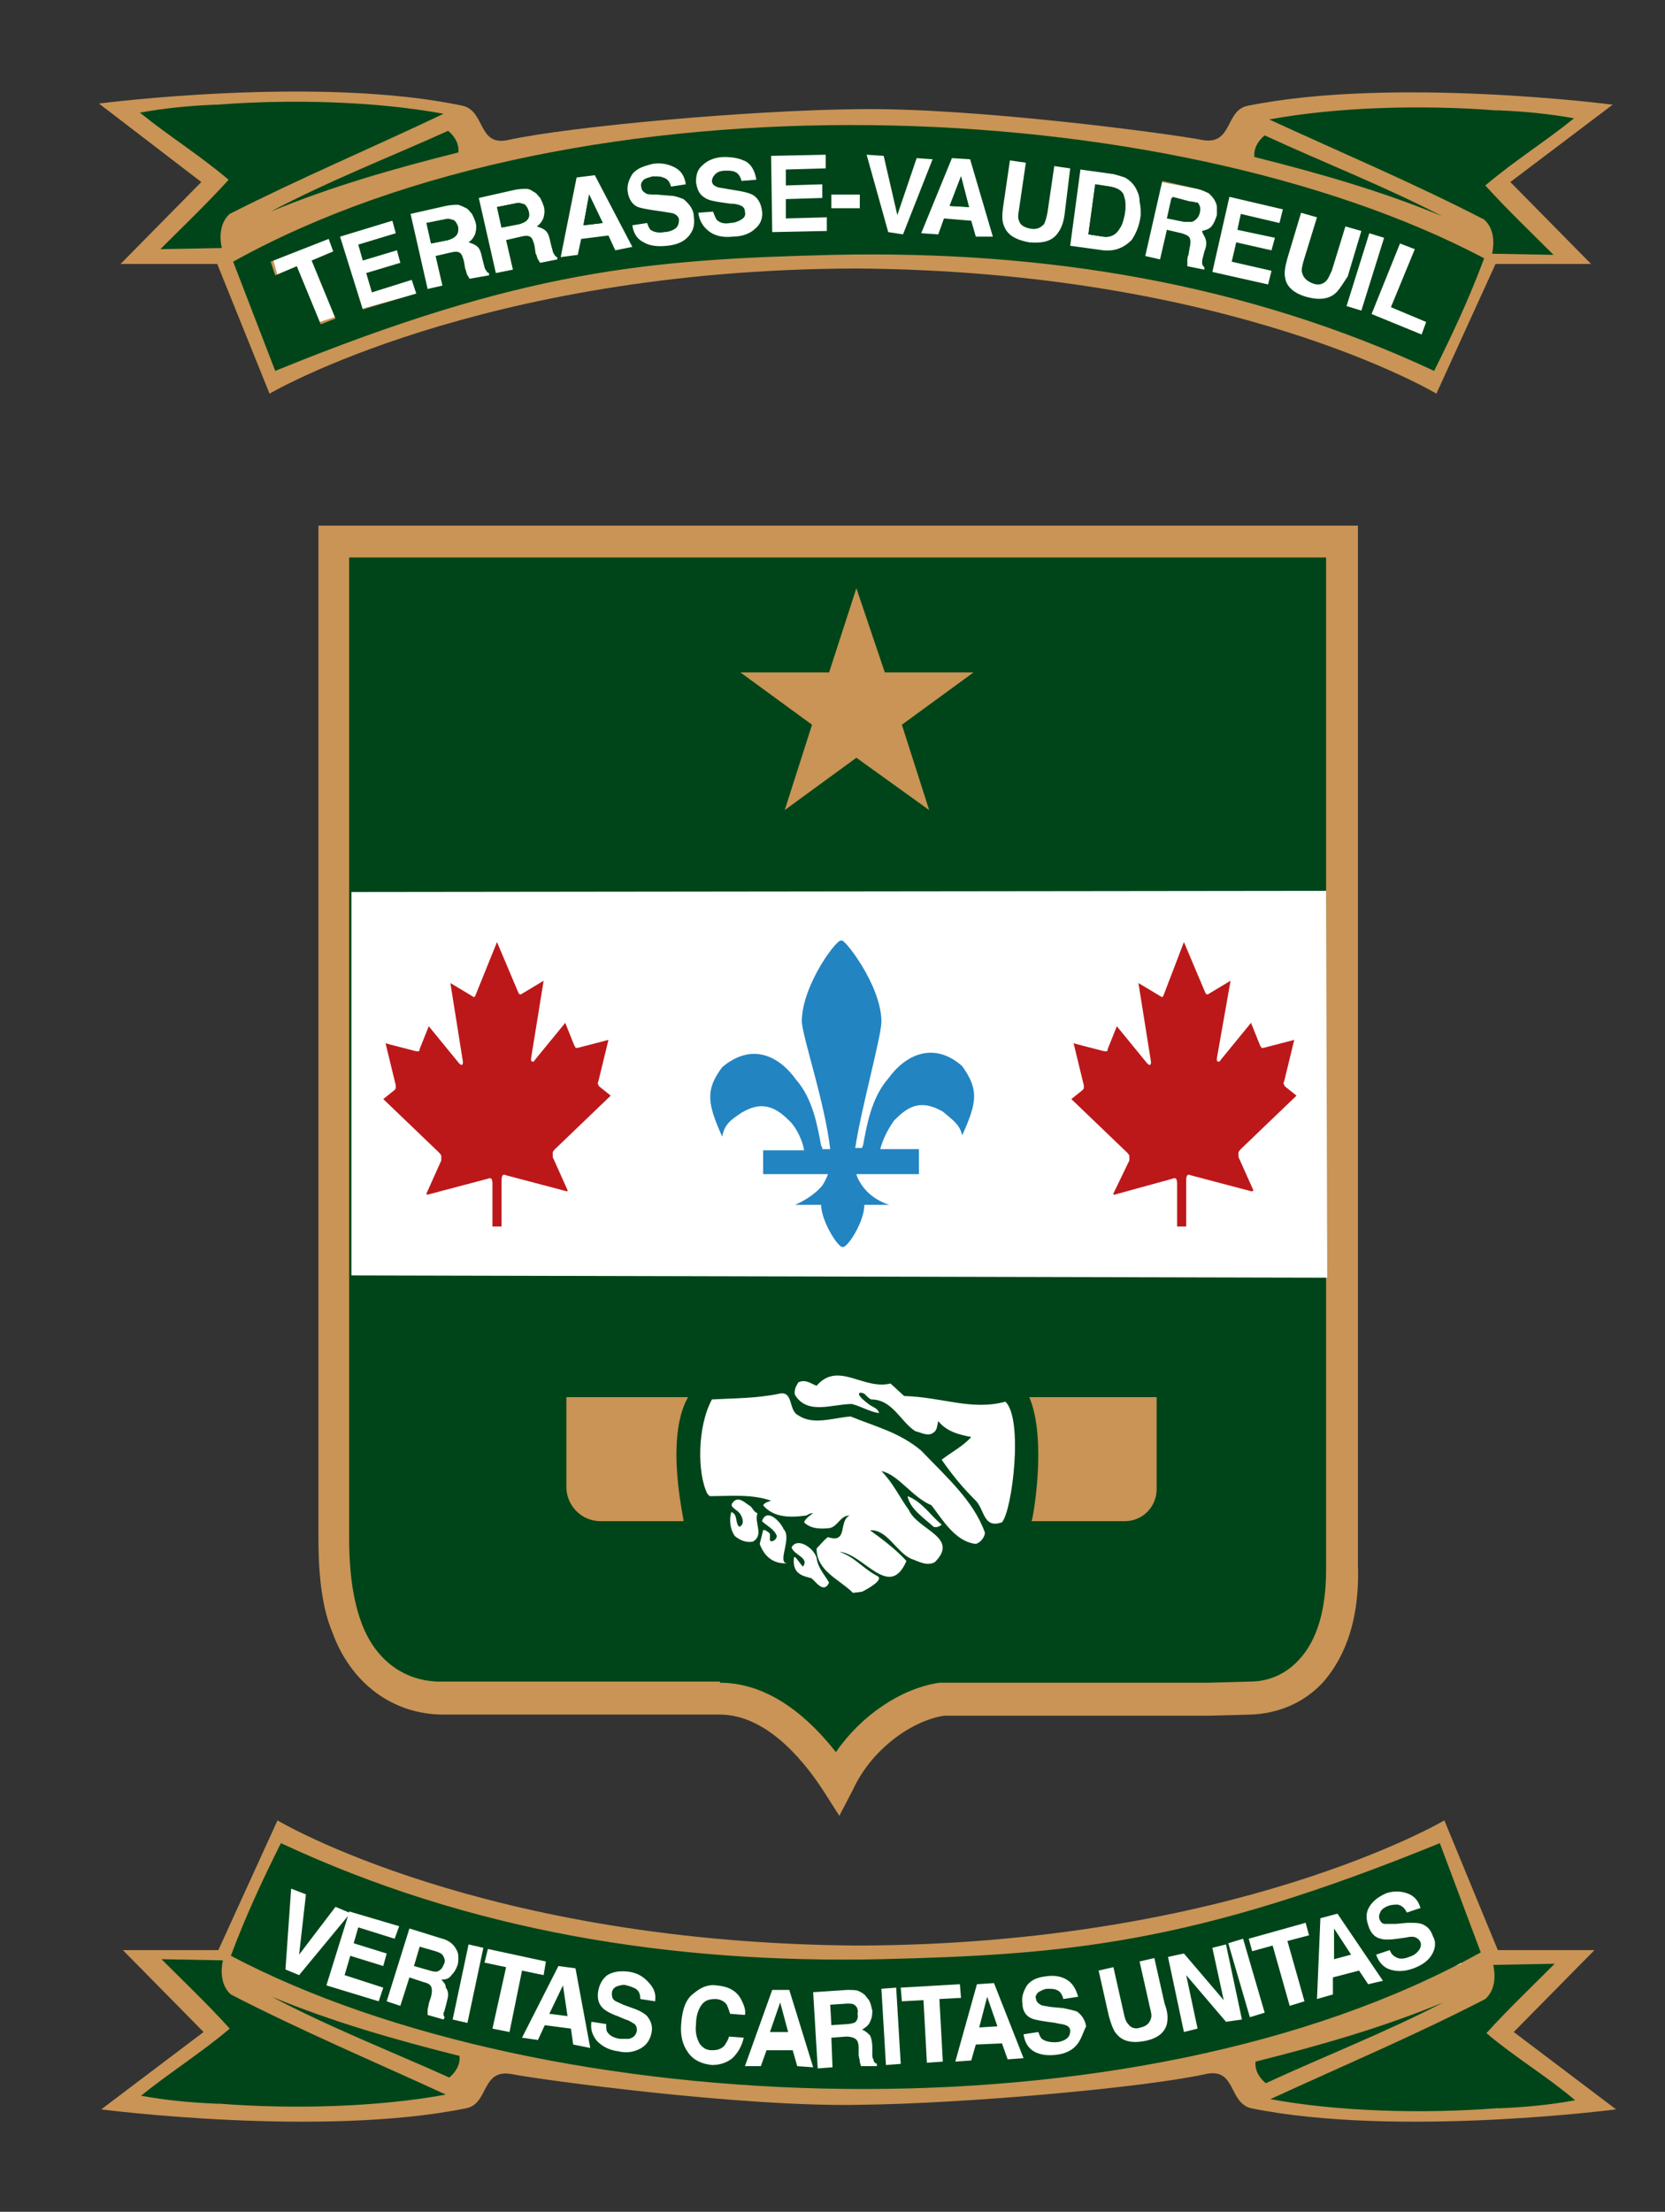 <?xml version="1.0" encoding="utf-8"?>
<!-- Generator: Adobe Illustrator 23.0.4, SVG Export Plug-In . SVG Version: 6.00 Build 0)  -->
<svg version="1.1" id="Layer_1" xmlns="http://www.w3.org/2000/svg" xmlns:xlink="http://www.w3.org/1999/xlink" x="0px" y="0px"
	 viewBox="0 0 146.4 194.4" style="enable-background:new 0 0 146.4 194.4;" xml:space="preserve">
<rect x="0" y="0" width="146.4" height="194.4" fill="#333333" stroke="none"/>
<style type="text/css">
	.st0{fill:#C99455;}
	.st1{fill:#004519;}
	.st2{fill:#FFFFFF;}
	.st3{fill:#FFFFFF;stroke:#FFFFFF;stroke-width:0;stroke-miterlimit:3.864;}
	.st4{stroke:#000000;stroke-width:0;stroke-miterlimit:3.864;}
	.st5{fill-rule:evenodd;clip-rule:evenodd;stroke:#000000;stroke-width:0;stroke-miterlimit:3.864;}
	.st6{fill:#2384C2;}
	.st7{fill:#BC181A;}
</style>
<path class="st0" d="M133.1,178.6l7.1-7.2l-8.5,0L127,160c0,0-18.5,10.9-51.5,11c-33.1-0.2-51.1-11-51.1-11l-5.2,11.4h-8.4l7.1,7.2
	l-9,6.8c0,0,19.3,2.5,32.1-0.1c2-0.4,1.3-3.5,4-3c2.5,0.5,20.2,2.9,30.5,2.7c9.3-0.1,25-1.5,30.5-2.7c2.7-0.6,2,2.5,4,3
	c12.8,2.6,32.1,0.1,32.1,0.1L133.1,178.6z"/>
<path class="st1" d="M19,184.9c-2.3-0.1-4.4-0.3-6.6-0.7c2.6-2.1,5.2-3.7,7.8-5.9c-1.8-2-4.1-4.2-6-6.1l5.4,0.1l0,0
	c-0.2,0.9-0.2,2.2,0.7,3c6.2,3.2,12.6,5.9,18.9,8.8c-6,1.1-13.4,1.3-19.9,0.8"/>
<g>
	<path class="st1" d="M39.5,182.6c0.5-0.4,1-1.1,0.9-1.9c-5.6-1.4-11.2-3-16.5-5.2C29,178.2,34.4,180.3,39.5,182.6z"/>
</g>
<path class="st1" d="M117.9,137.5c0.3,8-3.7,11.6-8.1,11.7l-3.7,0.1H82.8c-3.7,0.5-7.6,3.7-9.2,7.3c-2.2-3.5-5.9-7.3-10.3-7.3H39.1
	c-4.2,0.1-7.3-2.6-8.6-6.3c-0.9-2.2-1.1-5.1-1.1-7.7V47.6h88.6V138V137.5z"/>
<path class="st0" d="M73.8,159.6l-1.4-2.2c-1.3-2-4.7-6.7-9.1-6.7H39.1c0,0-0.1,0-0.1,0c-4.5,0-8.2-2.8-9.8-7.3
	c-0.8-1.9-1.2-4.6-1.2-8.1V46.2h91.4v91.3c0.2,5.6-1.6,8.7-3.1,10.4c-1.7,1.8-3.9,2.7-6.3,2.8l-3.7,0.1l-23.3,0
	c-3.1,0.5-6.5,3.2-8,6.5L73.8,159.6z M63.3,147.9c4.5,0,8,3.3,10.2,6.1c2.2-3.2,5.7-5.6,9.1-6.1l0.2,0h23.4l3.7-0.1
	c1.7,0,3.2-0.7,4.3-1.9c1.6-1.7,2.4-4.4,2.4-7.9h0V49H30.7v86.2c0,3.2,0.4,5.5,1,7.2c1.2,3.5,3.9,5.5,7.3,5.4H63.3z"/>
<polygon class="st2" points="116.6,78.3 116.7,112.3 30.9,112.1 30.9,78.4 116.6,78.3 "/>
<path class="st3" d="M79.5,122.7c3.4,0.1,5.9,1.3,8.9,0.5c1.6,1.5,0.6,9.6-0.3,10.6c-1.7,0.6-1.5-1.2-2.4-2c-1.1-1.1-2-2.2-2.9-3.5
	c0.9-0.7,1.9-1.2,2.6-2c-1.1-0.2-2.2-0.5-2.9-1.4c-0.1,0.4-0.1,0.8-0.4,1c-0.5,0.4-1.1,0-1.6-0.1c-1.3-0.8-2-2.8-3.9-2.8
	c-0.2-0.1-0.3-0.2-0.5-0.4c-0.2-0.3-1.4-0.4,0.4,0.9c0.3,0.2,0.7,0.3,0.8,0.7c-0.8-0.1-1.6-0.6-2.4-0.8c-1.7,0-3.9,1-5-0.8
	c-0.1-0.4,0.1-0.8,0.3-1.1c0.6-0.3,1.1,0.1,1.6,0.3c1.9-2.2,4.1,0.4,6.5-0.2L79.5,122.7L79.5,122.7z"/>
<path class="st3" d="M82.8,134c-0.1,0.1-0.4,0.3-0.7,0.2c-0.9-0.8-2.1-1.6-2.3-2.7C81.1,132,81.8,133.2,82.8,134L82.8,134z"/>
<path class="st4" d="M83.4,131.7L83.4,131.7c-0.3,0.2-0.3-0.1-0.3-0.3C83.4,131.3,83.3,131.6,83.4,131.7L83.4,131.7z"/>
<path class="st3" d="M66.6,133c-0.3,0.9,0.6,1.9-0.4,2.5c-0.6,0.1-1.1-0.1-1.6-0.5c-0.4-0.6-0.5-1.4-0.3-2.1
	c0.6,0.2,0.3,0.9,0.7,1.3c0.5-0.2,0.3-0.8,0.1-1.1c-0.2-0.4-1-0.6-0.7-1c0.5-0.7,1.1,0,1.6,0.3C66.2,132.6,66.3,132.9,66.6,133
	L66.6,133z"/>
<path class="st3" d="M68.9,134.4c0.8,0.8-0.7,3.1,0.4,3c-1.3,0.1-2.1-0.6-2.5-1.7l0.3-1.2c0.1-0.1,0.4,0.1,0.6,0.3v0.6
	c0.2,0.2,0.6-0.1,0.6-0.4c-0.2-0.6-0.9-0.9-1.3-1.3C67.4,132.5,68.6,133.7,68.9,134.4L68.9,134.4z"/>
<path class="st5" d="M85.4,134.6c-0.2,0-0.7-0.3-0.3-0.5L85.4,134.6L85.4,134.6z"/>
<path class="st3" d="M71.8,136.9c0.1,0.9,0.7,1.5,1.1,2.2c-0.5,1.1-1.3-0.3-1.6-0.4c-0.8-0.2-1.6-0.4-1.5-1.7c0-0.5,0.5,0.4,0.8,0.7
	c0.6-0.8-0.8-1-1-1.7C70.1,135.1,71.5,136,71.8,136.9L71.8,136.9z"/>
<path class="st4" d="M82.3,136.3c0.1,0.2-0.2,0.4-0.4,0.5l-0.3,0C81.7,136.4,82.1,136.4,82.3,136.3L82.3,136.3z"/>
<path class="st2" d="M75.8,139.9c0.6-0.3,2-1.1,1.3-1.4c-1.3-0.7-2-1.7-3.3-2.1c2.1,0.1,4.4,4.3,5.9,0.8c-0.9-1-2.1-1.9-3.2-2.7
	c1.5-0.1,2.3,1.9,3.6,2.5c0.6,0.2,1.4,0.7,2.1,0.3c2.2-2.2-1.5-2.8-2.3-4.6c-0.8-1.1-1.4-2.4-2.4-3.4c1.5,0.3,2.7,2.3,4.4,3
	c1,1.3,2.1,3.2,3.9,3.4c0.4-0.1,0.8-0.6,0.8-1c-1-2.8-3.4-4.9-5.6-7.2c-1.9-1.6-4-2.1-6.2-3c-1.5,0.1-3.3,0.8-4.6-0.1
	c-0.9-0.4-0.4-2.2-1.7-1.9c-1.9,0.4-4,0.4-5.9,0.5c-1.3,2.4-1.3,6.5-0.4,8.3l0.2,0.2c1.8,0,3.7-0.2,5.4,0.4
	c-0.2,0.1-0.5,0.1-0.7,0.4c0.9,1.1,2.4,1.1,3.8,0.9c0.2-0.1,0.3-0.2,0.6-0.2c-0.3,0.2-0.7,0.5-0.8,0.8c0.6,0.6,1.5,0.6,2.3,0.5
	c0.7-0.2,0.9-1.1,1.7-1.1c-1,0.5-0.1,2.5-1.9,1.9c-0.4,0.3-0.6,0.6-1,1c0,2,2,2.7,3.2,3.9L75.8,139.9L75.8,139.9z"/>
<polygon class="st0" points="81.7,71.2 75.3,66.6 69,71.2 71.4,63.7 65.1,59.1 72.9,59.1 75.3,51.7 77.8,59.1 85.6,59.1 79.3,63.7 
	81.7,71.2 "/>
<path class="st6" d="M73,101h-0.7c0-0.1,0-0.2-0.1-0.3c-0.3-1.6-0.7-4.1-2.2-5.8c-1.5-2.1-3.9-3.3-6.5-1.1c-1.5,2-1.3,3.2,0,6.1
	c0.2-1.1,0.8-1.5,1.7-2.1c2-1.2,3.2-0.3,4.3,0.8c0.3,0.3,1,1.3,1.2,2.5h-3.6v2.1h5.7c-0.1,0.3-0.3,0.7-0.5,1
	c-0.9,1.1-2.4,1.7-2.4,1.7h2.3c0,1.4,1.5,3.8,1.9,3.7c0.4,0.1,1.9-2.2,1.9-3.7h2.2c0,0-1.5-0.4-2.4-1.7c-0.2-0.3-0.4-0.6-0.5-1h5.5
	V101h-3.4c0.3-1.2,1-2.2,1.2-2.5c1.1-1.1,2.2-2,4.3-0.8c0.8,0.7,1.5,1.1,1.7,2.1c1.3-2.9,1.5-4,0-6.1c-2.5-2.2-5-1-6.5,1.1
	c-1.5,1.7-1.9,4.2-2.2,5.8c0,0.1-0.1,0.2-0.1,0.3h-0.6c0.5-3.4,2.3-9.8,2.3-11.1c0-3.3-3.5-7.6-3.5-7.1c-0.2-0.5-3.5,3.8-3.5,7.1
	C70.6,91.3,72.5,96.8,73,101L73,101z"/>
<path class="st7" d="M43.7,82.8l1.9,4.5c0,0,0.1,0.1,0.1,0.1c0.1,0,0.1,0,0.1,0l2-1.2L46.7,93c0,0,0,0.1,0,0.2
	c0,0.1,0.1,0.1,0.1,0.1c0,0,0.1,0,0.1,0c0.1,0,0.1-0.1,0.1-0.1l2.7-3.3l0.8,2c0,0,0.1,0.1,0.1,0.2c0.1,0,0.2,0,0.2,0l2.7-0.7
	l-0.9,3.7c0,0-0.1,0.1,0,0.2c0,0.1,0.1,0.2,0.1,0.2l1,0.8l-4.9,4.7c0,0-0.2,0.2-0.2,0.3c0,0.1,0,0.4,0,0.4l1.3,2.9c0,0,0,0.1,0,0.1
	c0,0-0.1,0-0.1,0l-5.3-1.4c0,0-0.2-0.1-0.3,0c-0.1,0.1-0.1,0.4-0.1,0.4v4.1h-0.4h-0.4V104c0,0,0-0.3-0.1-0.4c-0.1-0.1-0.3,0-0.3,0
	l-5.3,1.4c0,0-0.1,0-0.1,0c0,0,0-0.1,0-0.1l1.3-2.9c0,0,0-0.3,0-0.4c0-0.1-0.2-0.3-0.2-0.3l-4.9-4.7l1-0.8c0,0,0.1-0.1,0.1-0.2
	c0-0.1,0-0.2,0-0.2l-0.9-3.7l2.7,0.7c0,0,0.1,0,0.2,0c0.1,0,0.1-0.2,0.1-0.2l0.8-2l2.7,3.3c0,0,0.1,0,0.1,0.1c0,0,0.1,0,0.1,0
	c0,0,0.1-0.1,0.1-0.1c0-0.1,0-0.2,0-0.2l-1.1-6.9l2,1.2c0,0,0.1,0.1,0.1,0c0.1,0,0.1-0.1,0.1-0.1L43.7,82.8L43.7,82.8z"/>
<path class="st7" d="M104.1,82.8l1.9,4.5c0,0,0.1,0.1,0.1,0.1c0.1,0,0.1,0,0.1,0l2-1.2L107,93c0,0,0,0.1,0,0.2
	c0,0.1,0.1,0.1,0.1,0.1c0,0,0.1,0,0.1,0c0.1,0,0.1-0.1,0.1-0.1l2.7-3.3l0.8,2c0,0,0.1,0.1,0.1,0.2c0.1,0,0.2,0,0.2,0l2.7-0.7
	l-0.9,3.7c0,0-0.1,0.1,0,0.2c0,0.1,0.1,0.2,0.1,0.2l1,0.8l-4.9,4.7c0,0-0.2,0.2-0.2,0.3c0,0.1,0,0.4,0,0.4l1.3,2.9
	c0,0,0,0.1-0.1,0.1c0,0-0.1,0-0.1,0l-5.3-1.4c0,0-0.2-0.1-0.3,0c-0.1,0.1-0.1,0.4-0.1,0.4v4.1h-0.4h-0.4V104c0,0,0-0.3-0.1-0.4
	c-0.1-0.1-0.3,0-0.3,0L98,105c0,0-0.1,0-0.1,0c0,0,0-0.1,0-0.1l1.4-2.9c0,0,0-0.3,0-0.4c0-0.1-0.2-0.3-0.2-0.3l-4.9-4.7l1-0.8
	c0,0,0.1-0.1,0.1-0.2c0-0.1,0-0.2,0-0.2l-0.9-3.7l2.7,0.7c0,0,0.1,0,0.2,0c0.1,0,0.1-0.2,0.1-0.2l0.8-2l2.7,3.3c0,0,0.1,0,0.1,0.1
	c0,0,0.1,0,0.1,0c0,0,0.1-0.1,0.1-0.1c0-0.1,0-0.2,0-0.2l-1.1-6.9l2,1.2c0,0,0.1,0.1,0.1,0c0.1,0,0.1-0.1,0.1-0.1L104.1,82.8
	L104.1,82.8z"/>
<path class="st0" d="M60.5,122.8H49.8v7.9c0,1.6,1.3,3,3,3h7.3C60.2,133.7,58.4,126.5,60.5,122.8z"/>
<path class="st0" d="M90.5,122.8h11.2v8.1c0,1.5-1.2,2.8-2.8,2.8h-8.2C90.8,133.7,92.1,126.5,90.5,122.8z"/>
<path class="st1" d="M131.9,185.3c2.3-0.1,4.4-0.3,6.6-0.7c-2.6-2.2-5.2-3.7-7.8-5.9c1.8-2,4.1-4.2,6-6.1l-5.4,0.1l0,0
	c0.2,0.9,0.2,2.2-0.7,3c-6.2,3.2-12.6,5.9-18.9,8.8c6,1.1,13.4,1.3,19.9,0.8"/>
<path class="st1" d="M111.3,183.1c-0.5-0.4-1-1.1-0.9-1.9c5.6-1.4,11.2-3,16.5-5.2C121.9,178.6,116.5,180.7,111.3,183.1z"/>
<path class="st0" d="M17.7,16l-7.1,7.2l8.5,0l4.6,11.4c0,0,18.5-10.9,51.5-11c33.1,0.2,51.1,11,51.1,11l5.2-11.4h8.4l-7.1-7.2l9-6.8
	c0,0-19.3-2.5-32.1,0.1c-2,0.4-1.3,3.5-4,3c-2.5-0.5-20.2-2.9-30.5-2.7c-9.3,0.1-25,1.5-30.5,2.7c-2.7,0.6-2-2.5-4-3
	C28,6.6,8.7,9.1,8.7,9.1L17.7,16z"/>
<path class="st1" d="M131.8,9.7c2.3,0.1,4.4,0.3,6.6,0.7c-2.6,2.1-5.2,3.7-7.8,5.9c1.8,2,4.1,4.2,6,6.1l-5.4-0.1l0,0
	c0.2-0.9,0.2-2.2-0.7-3c-6.2-3.2-12.6-5.9-18.9-8.8c6-1.1,13.4-1.3,19.9-0.8"/>
<g>
	<path class="st1" d="M111.2,11.9c-0.5,0.4-1,1.1-0.9,1.9c5.6,1.4,11.2,3,16.5,5.2C121.8,16.4,116.4,14.3,111.2,11.9z"/>
</g>
<path class="st1" d="M18.9,9.2c-2.3,0.1-4.4,0.3-6.6,0.7c2.6,2.1,5.2,3.7,7.8,5.9c-1.8,2-4.1,4.2-6,6.1l5.4-0.1l0,0
	c-0.2-0.9-0.2-2.2,0.7-3C26.3,15.7,32.7,13,39,10c-6-1.1-13.4-1.3-19.9-0.8"/>
<path class="st1" d="M39.4,11.5c0.5,0.4,1,1.1,0.9,1.9c-5.6,1.4-11.2,3-16.5,5.2C28.9,15.9,34.3,13.8,39.4,11.5z"/>
<path class="st2" d="M23.9,22.4l1.9,6.7c0,0,19.8-7.6,45.8-7.8c26-0.2,49.1,6.9,53.5,8.8l1.9-8.1c0,0-28-8.9-53.1-8.8
	C53.8,13.1,30.5,18.1,23.9,22.4z"/>
<path class="st1" d="M20.5,23l3.7,9.6c21.8-8.9,32.9-9.8,49.1-10.2c18.6-0.4,36.3,2.5,52.8,10.2c1.6-3.2,3.1-6.4,4.4-9.9
	C102.8,8.1,51.1,6,20.5,23z M28.2,28.5l-2.1-5.1l-1.9,0.8L23.8,23l5.1-2l0.4,1.1l-1.9,0.8l2.1,5.1L28.2,28.5z M31.9,27.2l-2-6.4
	l4.6-1.4l0.3,1.1l-3.3,1l0.4,1.4l3-0.9l0.3,1.1l-3,0.9l0.5,1.7l3.5-1.1l0.4,1.2L31.9,27.2z M41.3,24.5c-0.1-0.1-0.1-0.2-0.2-0.3
	C41,24,41,23.8,40.9,23.6L40.8,23c-0.1-0.4-0.2-0.7-0.4-0.8c-0.2-0.1-0.4-0.1-0.8,0l-1.3,0.3l0.6,2.6l-1.3,0.3l-1.5-6.6l3.1-0.7
	c0.5-0.1,0.8-0.1,1.1-0.1c0.3,0.1,0.5,0.2,0.7,0.3c0.2,0.1,0.3,0.3,0.5,0.5c0.1,0.2,0.2,0.4,0.3,0.7c0.1,0.3,0.1,0.6,0,1
	c-0.1,0.3-0.3,0.6-0.6,0.8c0.3,0.1,0.6,0.2,0.8,0.4c0.2,0.2,0.3,0.5,0.4,1l0.1,0.4c0.1,0.3,0.1,0.5,0.2,0.6c0.1,0.2,0.2,0.3,0.3,0.3
	l0,0.2L41.3,24.5z M47.5,23.1c-0.1-0.1-0.1-0.2-0.2-0.3c-0.1-0.2-0.1-0.4-0.2-0.5L47,21.6c-0.1-0.4-0.2-0.7-0.4-0.8
	c-0.2-0.1-0.4-0.1-0.8,0l-1.3,0.3l0.6,2.6L43.6,24l-1.5-6.6l3.1-0.7c0.4-0.1,0.8-0.1,1.1-0.1c0.3,0,0.5,0.2,0.7,0.3
	c0.2,0.1,0.3,0.3,0.5,0.5c0.1,0.2,0.2,0.4,0.3,0.7c0.1,0.3,0.1,0.6,0,1c-0.1,0.3-0.3,0.6-0.6,0.8c0.3,0.1,0.6,0.2,0.8,0.4
	c0.2,0.2,0.3,0.5,0.4,1l0.1,0.4c0.1,0.3,0.1,0.5,0.2,0.6c0.1,0.2,0.2,0.3,0.3,0.3l0,0.2L47.5,23.1z M54.1,22l-0.6-1.3L51.1,21
	l-0.3,1.4l-1.5,0.2l1.4-7l1.6-0.2l3.3,6.3L54.1,22z M60.6,20.7c-0.4,0.5-1,0.8-1.9,0.9c-0.9,0.1-1.6,0-2.1-0.3
	c-0.6-0.3-0.9-0.8-1-1.5l1.3-0.2c0.1,0.3,0.2,0.5,0.3,0.6c0.3,0.2,0.7,0.3,1.2,0.2c0.3,0,0.6-0.1,0.8-0.2c0.4-0.2,0.5-0.5,0.5-0.9
	c0-0.2-0.2-0.4-0.4-0.5c-0.2-0.1-0.5-0.1-1-0.2l-0.7-0.1c-0.7-0.1-1.2-0.2-1.5-0.3c-0.5-0.2-0.8-0.7-0.9-1.3
	c-0.1-0.6,0.1-1.1,0.4-1.6c0.4-0.5,1-0.7,1.8-0.9c0.7-0.1,1.3,0,1.9,0.3c0.6,0.3,0.9,0.8,1,1.5l-1.3,0.2c-0.1-0.4-0.3-0.7-0.7-0.8
	c-0.2-0.1-0.5-0.1-0.9-0.1c-0.4,0.1-0.7,0.2-0.8,0.3c-0.2,0.2-0.3,0.4-0.2,0.7c0,0.2,0.2,0.4,0.4,0.5c0.1,0.1,0.5,0.1,0.9,0.1
	l1.2,0.1c0.5,0,0.9,0.2,1.2,0.3C60.7,18,61,18.5,61,19C61.1,19.7,61,20.2,60.6,20.7z M66.4,20.1c-0.4,0.4-1.1,0.7-2,0.7
	c-0.9,0.1-1.6-0.1-2.1-0.5c-0.5-0.4-0.8-0.9-0.9-1.6l1.3-0.1c0.1,0.3,0.2,0.5,0.3,0.7c0.3,0.3,0.7,0.4,1.2,0.3
	c0.3,0,0.6-0.1,0.8-0.2c0.4-0.2,0.6-0.4,0.5-0.8c0-0.2-0.1-0.4-0.3-0.5c-0.2-0.1-0.5-0.2-1-0.2l-0.7-0.1c-0.7-0.1-1.2-0.2-1.5-0.4
	c-0.5-0.3-0.7-0.7-0.8-1.4c0-0.6,0.1-1.1,0.6-1.5c0.4-0.4,1.1-0.7,1.9-0.7c0.7,0,1.3,0.1,1.9,0.4c0.5,0.3,0.8,0.9,0.9,1.6l-1.3,0.1
	c-0.1-0.4-0.3-0.7-0.6-0.8c-0.2-0.1-0.5-0.1-0.8-0.1c-0.4,0-0.7,0.1-0.9,0.3c-0.2,0.2-0.3,0.4-0.3,0.6c0,0.2,0.1,0.4,0.4,0.5
	c0.1,0.1,0.4,0.1,0.9,0.2l1.2,0.2c0.5,0.1,0.9,0.2,1.2,0.4c0.4,0.3,0.6,0.7,0.7,1.3C67.1,19.1,66.9,19.7,66.4,20.1z M67.9,20.4
	l-0.1-6.7l4.8-0.1l0,1.2l-3.5,0.1l0,1.4l3.2-0.1l0,1.2l-3.2,0.1l0,1.7l3.6-0.1l0,1.2L67.9,20.4z M73.1,18.3l0-1.2l2.5,0l0,1.2
	L73.1,18.3z M78.1,20.4l-1.9-6.8l1.5,0.1l1.2,5.2l1.7-5l1.4,0.1l-2.6,6.6L78.1,20.4z M85.8,20.8l-0.4-1.4L83,19.2l-0.5,1.4L81,20.5
	l2.7-6.6l1.6,0.1l2,6.8L85.8,20.8z M93.6,18.9c-0.1,0.7-0.3,1.2-0.6,1.6c-0.5,0.7-1.3,0.9-2.5,0.8c-1.1-0.2-1.9-0.6-2.2-1.4
	c-0.2-0.4-0.2-1-0.1-1.7l0.6-4.1l1.4,0.2l-0.6,4.1c-0.1,0.5-0.1,0.8,0,1c0.1,0.4,0.5,0.6,1,0.7c0.6,0.1,0.9-0.1,1.2-0.4
	c0.1-0.2,0.2-0.5,0.3-1l0.6-4.1l1.4,0.2L93.6,18.9z M100.3,18.9c-0.1,0.9-0.4,1.6-0.8,2.2C98.8,21.8,98,22.1,97,22l-2.9-0.4l0.9-6.7
	l2.9,0.4c0.4,0.1,0.7,0.2,1,0.3c0.4,0.2,0.8,0.6,1,1c0.2,0.4,0.3,0.7,0.3,1.1C100.3,18.2,100.3,18.5,100.3,18.9z M106,21
	c0.1,0.3,0.1,0.6-0.1,1.1l-0.1,0.4c-0.1,0.3-0.1,0.5-0.1,0.6c0,0.2,0.1,0.3,0.2,0.4l0,0.2l-1.5-0.3c0-0.2,0-0.3,0-0.4
	c0-0.2,0-0.4,0.1-0.6l0.1-0.6c0.1-0.4,0.1-0.7,0-0.9c-0.1-0.2-0.4-0.3-0.7-0.4l-1.3-0.3l-0.6,2.6l-1.3-0.3l1.5-6.6l3.1,0.7
	c0.4,0.1,0.8,0.3,1,0.4c0.2,0.2,0.4,0.4,0.5,0.6c0.1,0.2,0.2,0.4,0.2,0.6c0,0.2,0,0.5,0,0.7c-0.1,0.3-0.2,0.6-0.4,0.9
	c-0.2,0.3-0.5,0.4-0.9,0.5C105.7,20.5,105.9,20.7,106,21z M112.1,20.9l-0.3,1.1l-3.1-0.7l-0.4,1.7l3.5,0.8l-0.3,1.2l-4.9-1.1
	l1.5-6.6l4.7,1.1l-0.3,1.2l-3.4-0.8l-0.3,1.4L112.1,20.9z M117.5,25.7c-0.6,0.6-1.5,0.7-2.6,0.4c-1.1-0.3-1.8-0.9-1.9-1.7
	c-0.1-0.4,0-1,0.2-1.7l1.2-4l1.4,0.4l-1.2,3.9c-0.1,0.4-0.2,0.8-0.1,1c0.1,0.4,0.4,0.7,0.9,0.9c0.5,0.2,0.9,0.1,1.2-0.2
	c0.2-0.2,0.3-0.5,0.5-0.9l1.2-3.9l1.4,0.4l-1.2,4C118.1,24.9,117.8,25.4,117.5,25.7z M118.4,26.9l2-6.4l1.3,0.4l-2,6.4L118.4,26.9z
	 M125,29.4l-4.4-1.8l2.5-6.2l1.3,0.5l-2.1,5.1l3.1,1.3L125,29.4z"/>
<g>
	<g>
		<path class="st1" d="M45.9,17.9c-0.2,0-0.4,0-0.7,0l-1.5,0.3l0.4,1.8l1.5-0.3c0.3-0.1,0.5-0.2,0.6-0.3c0.2-0.2,0.3-0.5,0.2-0.8
			C46.4,18.2,46.2,17.9,45.9,17.9z"/>
		<path class="st1" d="M104.6,17.7l-1.5-0.4l-0.4,1.8l1.5,0.3c0.3,0.1,0.5,0.1,0.7,0c0.3-0.1,0.5-0.3,0.6-0.7c0.1-0.4,0-0.7-0.2-0.9
			C105.1,17.8,104.9,17.7,104.6,17.7z"/>
		<polygon class="st1" points="51.3,19.8 53,19.6 51.8,17.1 		"/>
		<polygon class="st1" points="83.5,18.1 85.2,18.2 84.5,15.5 		"/>
		<path class="st1" d="M39.7,19.3c-0.2,0-0.4,0-0.7,0l-1.5,0.3l0.4,1.8l1.5-0.3c0.3-0.1,0.5-0.2,0.6-0.3c0.2-0.2,0.3-0.5,0.2-0.8
			C40.2,19.6,40,19.3,39.7,19.3z"/>
		<path class="st1" d="M97.6,16.4l-1.3-0.2l-0.6,4.4l1.3,0.2c0.7,0.1,1.2-0.2,1.5-0.8c0.2-0.3,0.3-0.8,0.4-1.2
			c0.1-0.7,0.1-1.2-0.1-1.6C98.6,16.8,98.2,16.5,97.6,16.4z"/>
		<path class="st1" d="M40,20.8c-0.1,0.1-0.3,0.2-0.6,0.3l-1.5,0.3l-0.4-1.8l1.5-0.3c0.3-0.1,0.5-0.1,0.7,0c0.3,0.1,0.5,0.3,0.6,0.7
			C40.3,20.3,40.3,20.6,40,20.8z"/>
		<path class="st1" d="M46.3,19.4c-0.1,0.1-0.3,0.2-0.6,0.3L44.1,20l-0.4-1.8l1.5-0.3c0.3-0.1,0.5-0.1,0.7,0
			c0.3,0.1,0.5,0.3,0.6,0.7C46.6,19,46.5,19.2,46.3,19.4z"/>
		<path class="st1" d="M51.3,19.8l0.5-2.7l1.2,2.5L51.3,19.8z"/>
		<path class="st1" d="M83.5,18.1l1-2.6l0.7,2.7L83.5,18.1z"/>
		<path class="st1" d="M98.9,18.8c-0.1,0.5-0.2,0.9-0.4,1.2c-0.4,0.6-0.9,0.9-1.5,0.8l-1.3-0.2l0.6-4.4l1.3,0.2
			c0.6,0.1,1,0.3,1.2,0.7C98.9,17.6,99,18.1,98.9,18.8z"/>
		<path class="st1" d="M105.4,18.8c-0.1,0.4-0.3,0.6-0.6,0.7c-0.2,0-0.4,0-0.7,0l-1.5-0.3l0.4-1.8l1.5,0.4c0.3,0.1,0.5,0.2,0.6,0.3
			C105.5,18.1,105.5,18.4,105.4,18.8z"/>
	</g>
</g>
<path class="st2" d="M25.7,164.4l-2.9,8.2c0,0,26.7,10.6,53.5,9.9c26.8-0.7,52.2-9.9,52.2-9.9l-3.3-8.2c-18.9,7.4-37.1,9.6-49.7,10
	S34.7,170.1,25.7,164.4z"/>
<g>
	<path class="st1" d="M75.1,176.2c-0.1-0.1-0.4-0.1-0.6-0.1l-1.5,0.1l0.1,1.8l1.4-0.1c0.3,0,0.5-0.1,0.6-0.1
		c0.2-0.1,0.4-0.4,0.3-0.8C75.5,176.6,75.3,176.3,75.1,176.2z"/>
	<path class="st1" d="M38.9,171.8c-0.1-0.1-0.3-0.2-0.6-0.3l-1.4-0.4l-0.5,1.7l1.4,0.4c0.3,0.1,0.5,0.1,0.6,0.1
		c0.3-0.1,0.5-0.3,0.6-0.6C39.2,172.4,39.1,172.1,38.9,171.8z"/>
	<path class="st1" d="M126.6,162c-21.8,8.9-32.9,9.8-49.1,10.2c-18.6,0.4-36.3-2.5-52.8-10.2c-1.6,3.2-3.1,6.4-4.4,9.9
		c27.7,14.6,79.4,16.7,109.9-0.3L126.6,162z M33.7,174.7l-0.4,1.2l-4.6-1.4l1.9-6.1l-4.3,5.2l-1.2-0.5l0.5-7.1l1.3,0.5l-0.6,5.3
		l3.2-4.2l1.2,0.5l0-0.1l4.4,1.3l-0.4,1.1l-3.2-1l-0.4,1.4l2.9,0.9l-0.3,1.1l-2.9-0.9l-0.5,1.7L33.7,174.7z M39.3,175.9l-0.1,0.4
		c-0.1,0.3-0.1,0.5-0.2,0.6c0,0.2,0,0.3,0.1,0.4l-0.1,0.2l-1.4-0.4c0-0.2,0-0.3,0-0.4c0-0.2,0.1-0.4,0.1-0.6l0.2-0.6
		c0.1-0.4,0.1-0.7,0-0.9c-0.1-0.2-0.3-0.3-0.7-0.4l-1.2-0.4l-0.8,2.5l-1.2-0.4l2-6.4l2.9,0.9c0.4,0.1,0.7,0.3,0.9,0.5
		c0.2,0.2,0.3,0.4,0.4,0.6c0.1,0.2,0.1,0.4,0.1,0.6c0,0.2,0,0.5-0.1,0.7c-0.1,0.3-0.3,0.6-0.5,0.8c-0.2,0.3-0.5,0.4-0.9,0.4
		c0.2,0.2,0.4,0.4,0.4,0.7C39.5,175.1,39.4,175.5,39.3,175.9z M41.1,177.8l-1.3-0.3l1.4-6.6l1.3,0.3L41.1,177.8z M43.3,178.3
		l1.2-5.4l-1.9-0.4l0.3-1.2l5.1,1.1l-0.2,1.2l-1.9-0.4l-1.1,5.4L43.3,178.3z M50.4,179.7l-0.2-1.4l-2.3-0.3l-0.6,1.3l-1.4-0.2
		l3.2-6.3l1.5,0.2l1.3,7L50.4,179.7z M57.6,175.9l-1.3-0.2c0-0.4-0.1-0.7-0.4-0.9c-0.2-0.1-0.4-0.2-0.8-0.3c-0.3-0.1-0.6,0-0.9,0.1
		c-0.2,0.1-0.4,0.3-0.4,0.6c0,0.2,0,0.4,0.2,0.6c0.1,0.1,0.4,0.2,0.8,0.4l1.1,0.4c0.5,0.2,0.8,0.4,1,0.6c0.3,0.4,0.5,0.8,0.4,1.4
		c-0.1,0.6-0.4,1.1-0.9,1.4c-0.5,0.3-1.2,0.5-2,0.3c-0.8-0.1-1.4-0.4-1.9-0.9c-0.4-0.5-0.6-1-0.5-1.7l1.3,0.2c0,0.3,0,0.6,0.1,0.7
		c0.2,0.3,0.5,0.5,1.1,0.6c0.3,0,0.6,0,0.8,0c0.4-0.1,0.6-0.3,0.7-0.7c0-0.2,0-0.4-0.2-0.6c-0.2-0.1-0.4-0.3-0.8-0.4l-0.7-0.3
		c-0.6-0.2-1.1-0.5-1.3-0.7c-0.4-0.4-0.5-0.9-0.4-1.5c0.1-0.6,0.4-1.1,0.8-1.4c0.5-0.3,1.1-0.4,1.9-0.3c0.7,0.1,1.2,0.4,1.6,0.8
		C57.5,174.7,57.7,175.2,57.6,175.9z M64.4,180.9c-0.5,0.4-1.1,0.6-1.8,0.6c-0.9-0.1-1.6-0.4-2.1-1.1c-0.5-0.7-0.7-1.5-0.6-2.6
		c0.1-1.2,0.4-2.1,1.1-2.6c0.6-0.5,1.2-0.8,2-0.7c1.1,0.1,1.8,0.5,2.2,1.3c0.2,0.4,0.4,0.9,0.3,1.3l-1.3-0.1
		c-0.1-0.3-0.2-0.6-0.3-0.8c-0.2-0.3-0.6-0.5-1-0.5c-0.5,0-0.9,0.1-1.2,0.5c-0.3,0.4-0.5,1-0.5,1.7c-0.1,0.8,0.1,1.3,0.3,1.7
		c0.3,0.4,0.6,0.6,1.1,0.6c0.5,0,0.8-0.1,1.1-0.4c0.1-0.2,0.3-0.4,0.4-0.8l1.3,0.1C65.2,179.9,64.9,180.4,64.4,180.9z M70.1,181.6
		l-0.4-1.4l-2.3,0l-0.5,1.4l-1.4,0l2.4-6.7l1.5,0l2.1,6.8L70.1,181.6z M75.7,181.6c0-0.1-0.1-0.3-0.1-0.4c0-0.2-0.1-0.4-0.1-0.6
		l0-0.6c0-0.4-0.1-0.7-0.3-0.8c-0.1-0.1-0.4-0.2-0.8-0.2l-1.3,0.1l0.1,2.6l-1.3,0.1l-0.4-6.7l3-0.2c0.4,0,0.8,0,1,0.1
		c0.2,0.1,0.4,0.2,0.6,0.4c0.1,0.2,0.3,0.3,0.4,0.6c0.1,0.2,0.1,0.4,0.2,0.7c0,0.3,0,0.6-0.2,1c-0.1,0.3-0.4,0.5-0.7,0.7
		c0.3,0.1,0.5,0.3,0.7,0.5c0.1,0.2,0.2,0.6,0.2,1l0,0.5c0,0.3,0,0.5,0.1,0.6c0,0.2,0.1,0.3,0.3,0.4l0,0.2L75.7,181.6z M77.9,181.5
		l-0.4-6.7l1.3-0.1l0.4,6.7L77.9,181.5z M81.5,181.3l-0.3-5.5l-1.9,0.1l-0.1-1.2l5.2-0.3l0.1,1.2l-1.9,0.1l0.3,5.5L81.5,181.3z
		 M88.6,181l-0.5-1.4l-2.3,0.1l-0.4,1.4l-1.4,0.1l1.9-6.8l1.5-0.1l2.6,6.6L88.6,181z M94.7,179.7c-0.4,0.5-1,0.8-1.8,0.9
		c-0.8,0.1-1.5,0-2-0.3c-0.5-0.3-0.8-0.8-0.9-1.5l1.3-0.2c0.1,0.3,0.2,0.5,0.3,0.6c0.3,0.2,0.6,0.3,1.2,0.3c0.3,0,0.6-0.1,0.8-0.2
		c0.4-0.2,0.5-0.5,0.5-0.8c0-0.2-0.1-0.4-0.4-0.5c-0.2-0.1-0.5-0.1-0.9-0.2l-0.7-0.1c-0.7-0.1-1.2-0.2-1.4-0.3
		c-0.5-0.2-0.8-0.7-0.8-1.3c-0.1-0.6,0.1-1.1,0.4-1.6c0.4-0.5,0.9-0.7,1.7-0.8c0.7-0.1,1.3,0,1.8,0.3c0.5,0.3,0.8,0.8,1,1.5
		l-1.3,0.2c-0.1-0.4-0.3-0.7-0.6-0.8c-0.2-0.1-0.5-0.1-0.8-0.1c-0.3,0-0.6,0.2-0.8,0.3c-0.2,0.2-0.3,0.4-0.2,0.6
		c0,0.2,0.2,0.4,0.4,0.5c0.1,0.1,0.4,0.1,0.9,0.2l1.1,0.1c0.5,0.1,0.9,0.2,1.2,0.3c0.4,0.3,0.7,0.7,0.8,1.3
		C95.2,178.7,95.1,179.2,94.7,179.7z M102.6,177.9c-0.2,0.8-0.9,1.3-2,1.5c-1.1,0.2-1.9,0-2.4-0.6c-0.3-0.3-0.5-0.9-0.7-1.6l-0.9-4
		l1.3-0.3l0.9,4c0.1,0.5,0.2,0.8,0.4,1c0.2,0.3,0.6,0.5,1.1,0.3c0.5-0.1,0.8-0.4,0.9-0.8c0.1-0.2,0-0.6-0.1-1l-0.9-4l1.3-0.3l0.9,4
		C102.7,176.9,102.7,177.4,102.6,177.9z M107.8,177.7l-3.5-4.1l1,4.7l-1.2,0.3l-1.4-6.6l1.4-0.3l3.5,4.1l-1-4.6l1.2-0.3l1.4,6.6
		L107.8,177.7z M109.9,177.3l-1.9-6.5l1.3-0.4l1.9,6.5L109.9,177.3z M114.7,175.9l-1.3,0.4l-1.5-5.3l-1.8,0.5l-0.3-1.1l5-1.4
		l0.3,1.1l-1.9,0.5L114.7,175.9z M120.3,174.4l-0.8-1.2l-2.3,0.6l0,1.5l-1.4,0.4l0.3-7.1l1.5-0.4l4,5.9L120.3,174.4z M125.9,171.8
		c-0.3,0.5-0.8,0.9-1.6,1.2c-0.8,0.3-1.5,0.3-2.1,0.1c-0.6-0.2-1-0.7-1.2-1.3l1.2-0.4c0.1,0.3,0.3,0.5,0.5,0.6
		c0.3,0.2,0.7,0.2,1.2,0c0.3-0.1,0.5-0.2,0.7-0.4c0.3-0.3,0.4-0.6,0.3-0.9c-0.1-0.2-0.2-0.3-0.4-0.4c-0.2-0.1-0.5-0.1-0.9,0
		l-0.7,0.1c-0.7,0.1-1.2,0.1-1.5,0c-0.5-0.1-0.9-0.5-1.1-1.2c-0.2-0.6-0.2-1.1,0.1-1.6c0.3-0.5,0.8-0.9,1.5-1.2
		c0.6-0.2,1.2-0.2,1.8,0c0.6,0.2,1,0.6,1.2,1.3l-1.2,0.4c-0.2-0.4-0.4-0.6-0.8-0.7c-0.2,0-0.5,0-0.8,0.1c-0.3,0.1-0.6,0.3-0.7,0.5
		c-0.1,0.2-0.2,0.4-0.1,0.7c0.1,0.2,0.2,0.4,0.5,0.4c0.2,0,0.5,0,0.9,0l1.1-0.1c0.5,0,0.9,0,1.2,0.1c0.5,0.2,0.8,0.5,1,1.1
		C126.3,170.7,126.2,171.3,125.9,171.8z"/>
	<polygon class="st1" points="48.3,177 49.9,177.2 49.5,174.5 	"/>
	<polygon class="st1" points="67.7,178.6 69.3,178.6 68.6,176 	"/>
	<polygon class="st1" points="86.1,178.2 87.7,178.1 86.8,175.5 	"/>
	<polygon class="st1" points="117.3,172.2 118.8,171.8 117.3,169.5 	"/>
</g>
</svg>
